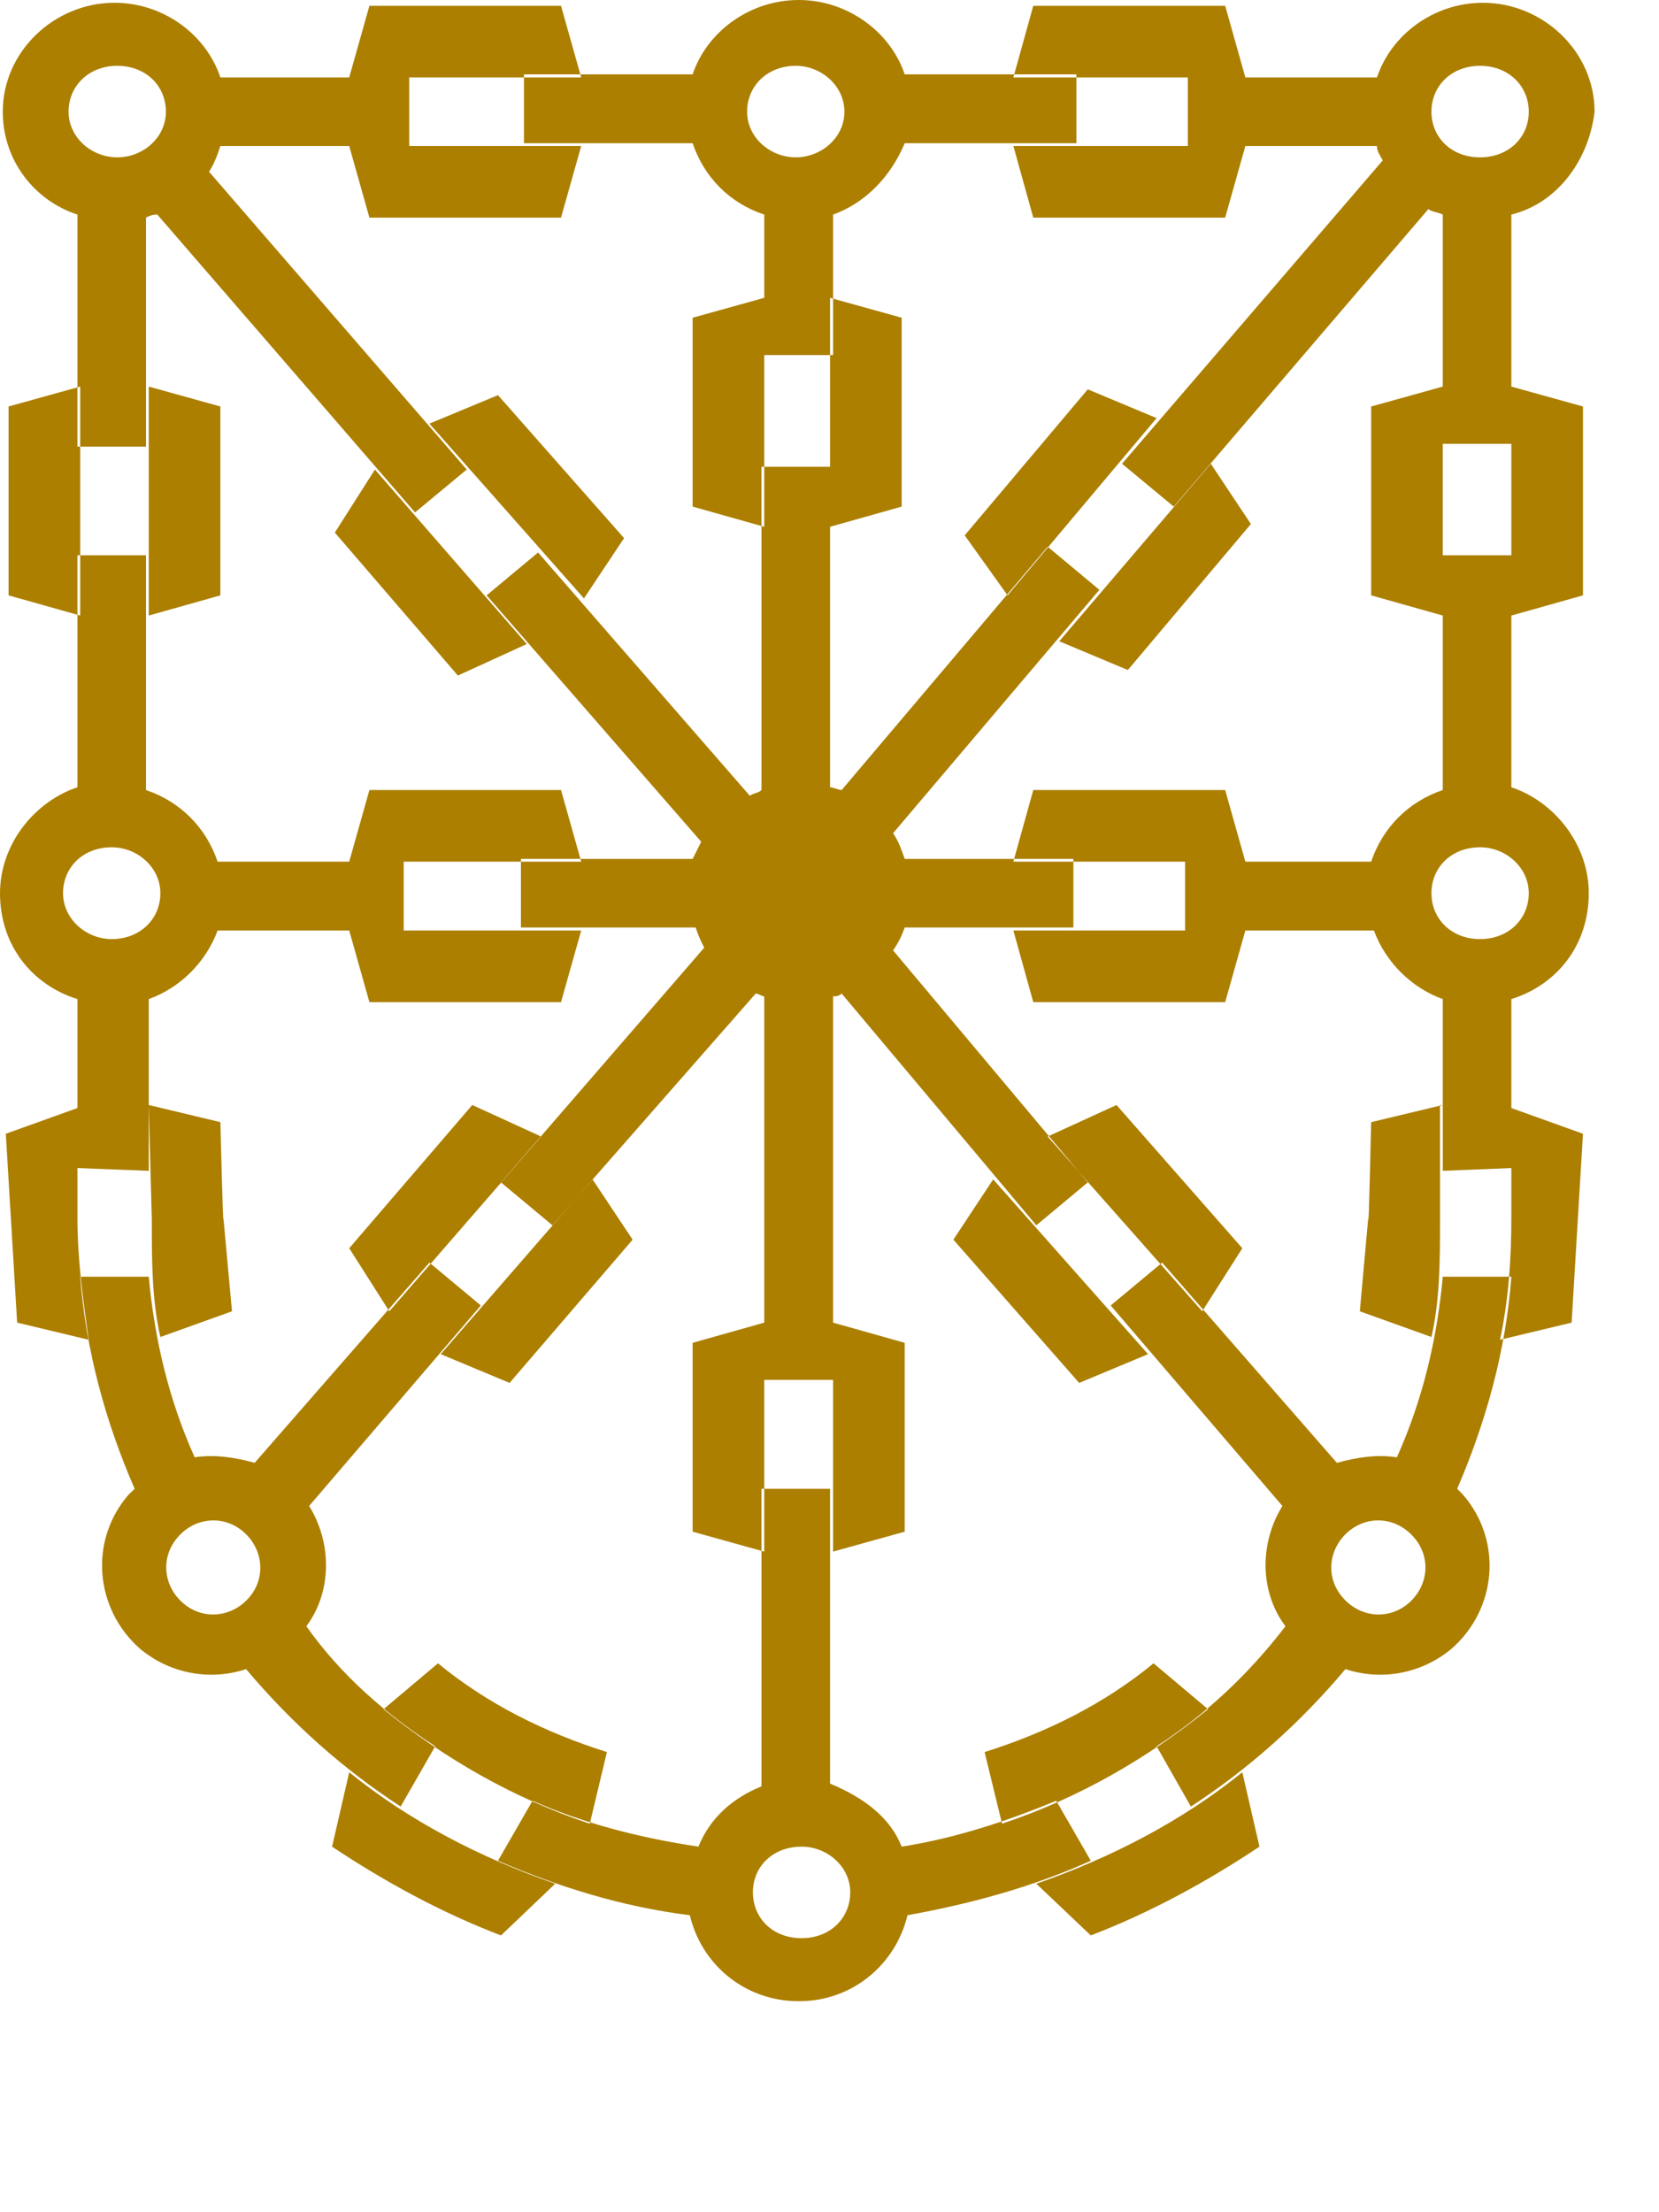 <?xml version="1.0" encoding="utf-8"?>
<svg xmlns="http://www.w3.org/2000/svg" fill="none" height="100%" overflow="visible" preserveAspectRatio="none" style="display: block;" viewBox="0 0 6 8" width="100%">
<path clip-rule="evenodd" d="M3.261 6.678C3.458 6.647 3.644 6.585 3.82 6.512L3.945 6.729C3.737 6.823 3.51 6.885 3.282 6.926C3.24 7.102 3.085 7.237 2.889 7.237C2.692 7.237 2.536 7.102 2.495 6.926C2.247 6.895 2.019 6.823 1.801 6.729L1.926 6.512C2.112 6.595 2.319 6.647 2.526 6.678C2.568 6.574 2.65 6.502 2.754 6.46V5.384H3.002V6.45C3.127 6.502 3.22 6.574 3.261 6.678ZM2.547 3.427C2.536 3.406 2.526 3.385 2.516 3.354H1.884V3.106H2.505C2.516 3.085 2.526 3.064 2.536 3.044L1.76 2.153L1.946 1.998L2.712 2.878C2.723 2.868 2.744 2.868 2.754 2.857V1.688H3.002V2.847C3.013 2.847 3.033 2.857 3.044 2.857L3.789 1.977L3.976 2.133L3.23 3.013C3.251 3.044 3.261 3.075 3.272 3.106H3.882V3.354H3.272C3.261 3.385 3.251 3.406 3.23 3.437L3.934 4.276L3.748 4.431L3.044 3.593C3.033 3.603 3.023 3.603 3.013 3.603V4.99H2.764V3.603C2.754 3.603 2.744 3.593 2.733 3.593L1.998 4.431L1.812 4.276L2.547 3.427ZM0.569 0.776L1.501 1.853L1.688 1.698L0.756 0.621C0.776 0.59 0.787 0.559 0.797 0.528H1.48V0.28H0.797C0.745 0.124 0.59 0.01 0.414 0.01C0.197 0.01 0.01 0.186 0.01 0.404C0.01 0.58 0.124 0.725 0.28 0.776V1.615H0.528V0.787C0.549 0.776 0.559 0.776 0.569 0.776ZM1.574 6.315L1.449 6.533C1.242 6.398 1.056 6.233 0.89 6.036C0.766 6.077 0.621 6.057 0.507 5.963C0.342 5.818 0.321 5.57 0.466 5.404L0.487 5.384C0.383 5.145 0.311 4.887 0.29 4.617H0.538C0.559 4.845 0.611 5.063 0.704 5.27C0.776 5.259 0.849 5.27 0.921 5.29L1.553 4.566L1.739 4.721L1.118 5.446C1.201 5.58 1.201 5.756 1.108 5.881C1.232 6.057 1.398 6.201 1.574 6.315ZM0.28 4.224V3.613C0.114 3.561 0 3.417 0 3.23C0 3.054 0.124 2.899 0.28 2.847V2.008H0.528V2.857C0.652 2.899 0.745 2.992 0.787 3.116H1.46V3.365H0.787C0.745 3.479 0.652 3.572 0.538 3.613V4.234L0.28 4.224ZM0.642 5.56C0.704 5.487 0.808 5.477 0.88 5.539C0.952 5.601 0.963 5.705 0.901 5.777C0.839 5.849 0.735 5.86 0.663 5.798C0.59 5.736 0.58 5.632 0.642 5.56ZM0.321 4.845L0.062 4.783L0.021 4.1L0.28 4.007V4.4C0.28 4.555 0.3 4.7 0.321 4.845ZM0.538 3.996L0.797 4.058C0.797 4.058 0.808 4.493 0.808 4.4C0.797 4.286 0.839 4.742 0.839 4.742L0.58 4.835C0.549 4.7 0.549 4.555 0.549 4.41L0.538 3.996ZM1.387 6.181C1.605 6.357 1.853 6.502 2.133 6.595L2.195 6.336C1.967 6.264 1.76 6.16 1.584 6.015L1.387 6.181ZM1.263 6.409C1.48 6.585 1.739 6.719 2.008 6.812L1.812 6.999C1.594 6.916 1.387 6.802 1.201 6.678L1.263 6.409ZM1.594 4.897L1.843 5.001L2.288 4.483L2.143 4.265L1.594 4.897ZM1.408 4.742L1.263 4.514L1.708 3.996L1.957 4.11L1.408 4.742ZM0.228 3.23C0.228 3.137 0.3 3.064 0.404 3.064C0.497 3.064 0.58 3.137 0.58 3.23C0.58 3.323 0.507 3.396 0.404 3.396C0.311 3.396 0.228 3.323 0.228 3.23ZM4.183 6.315L4.307 6.533C4.514 6.398 4.7 6.233 4.866 6.036C4.99 6.077 5.135 6.057 5.249 5.963C5.415 5.818 5.435 5.57 5.29 5.404L5.27 5.384C5.373 5.145 5.446 4.887 5.466 4.617H5.218C5.197 4.845 5.145 5.063 5.052 5.27C4.98 5.259 4.907 5.27 4.835 5.29L4.203 4.566L4.017 4.721L4.638 5.446C4.555 5.58 4.555 5.756 4.649 5.881C4.514 6.057 4.359 6.201 4.183 6.315ZM5.466 4.224V3.613C5.632 3.561 5.746 3.417 5.746 3.23C5.746 3.054 5.622 2.899 5.466 2.847V2.008H5.218V2.857C5.094 2.899 5.001 2.992 4.959 3.116H4.286V3.365H4.969C5.011 3.479 5.104 3.572 5.218 3.613V4.234L5.466 4.224ZM5.114 5.56C5.052 5.487 4.949 5.477 4.876 5.539C4.804 5.601 4.793 5.705 4.856 5.777C4.918 5.849 5.021 5.86 5.094 5.798C5.166 5.736 5.177 5.632 5.114 5.56ZM5.425 4.845L5.684 4.783L5.725 4.1L5.466 4.007V4.4C5.466 4.555 5.456 4.7 5.425 4.845ZM5.218 3.996L4.959 4.058C4.959 4.058 4.949 4.493 4.949 4.4C4.959 4.286 4.918 4.742 4.918 4.742L5.177 4.835C5.208 4.7 5.208 4.555 5.208 4.41V3.996H5.218ZM5.466 0.776V1.605H5.218V0.776C5.197 0.766 5.177 0.766 5.166 0.756L4.245 1.832L4.058 1.677L5.001 0.58C4.99 0.559 4.98 0.549 4.98 0.528H4.296V0.28H4.98C5.032 0.124 5.187 0.01 5.363 0.01C5.58 0.01 5.767 0.186 5.767 0.404C5.746 0.58 5.632 0.735 5.466 0.776ZM3.013 0.776V1.284H2.764V0.776C2.64 0.735 2.547 0.642 2.505 0.518H1.895V0.269H2.505C2.557 0.114 2.712 0 2.889 0C3.064 0 3.22 0.114 3.272 0.269H3.893V0.518H3.272C3.22 0.642 3.127 0.735 3.013 0.776ZM4.369 6.181C4.152 6.357 3.903 6.502 3.624 6.595L3.561 6.336C3.789 6.264 3.996 6.16 4.172 6.015L4.369 6.181ZM4.493 6.409C4.276 6.585 4.017 6.719 3.748 6.812L3.945 6.999C4.162 6.916 4.369 6.802 4.555 6.678L4.493 6.409ZM0.29 1.398L0.031 1.47V2.153L0.29 2.226V1.398ZM0.538 1.398L0.797 1.47V2.153L0.538 2.226V1.398ZM5.218 1.398L4.959 1.47V2.153L5.218 2.226V1.398ZM5.466 1.398L5.725 1.47V2.153L5.466 2.226V1.398ZM4.152 4.897L3.903 5.001L3.448 4.483L3.592 4.265L4.152 4.897ZM4.348 4.742L4.493 4.514L4.038 3.996L3.789 4.11L4.348 4.742ZM1.553 1.532L1.801 1.429L2.257 1.946L2.112 2.164L1.553 1.532ZM1.356 1.698L1.211 1.926L1.656 2.443L1.905 2.329L1.356 1.698ZM4.183 1.512L3.934 1.408L3.489 1.936L3.644 2.153L4.183 1.512ZM4.379 1.677L4.524 1.895L4.079 2.423L3.831 2.319L4.379 1.677ZM1.263 3.116L1.336 2.857H2.029L2.102 3.116H1.263ZM1.263 3.365L1.336 3.624H2.029L2.102 3.365H1.263ZM0.248 0.404C0.248 0.311 0.321 0.238 0.424 0.238C0.528 0.238 0.6 0.311 0.6 0.404C0.6 0.497 0.518 0.569 0.424 0.569C0.331 0.569 0.248 0.497 0.248 0.404ZM2.102 0.528L2.029 0.787H1.336L1.263 0.528H2.102ZM2.102 0.28L2.029 0.021H1.336L1.263 0.28H2.102ZM5.177 3.23C5.177 3.137 5.249 3.064 5.353 3.064C5.446 3.064 5.529 3.137 5.529 3.23C5.529 3.323 5.456 3.396 5.353 3.396C5.249 3.396 5.177 3.323 5.177 3.23ZM4.504 3.116L4.431 2.857H3.737L3.665 3.116H4.504ZM4.504 3.365L4.431 3.624H3.737L3.665 3.365H4.504ZM2.723 6.843C2.723 6.75 2.795 6.678 2.899 6.678C2.992 6.678 3.075 6.75 3.075 6.843C3.075 6.937 3.002 7.009 2.899 7.009C2.795 7.009 2.723 6.937 2.723 6.843ZM3.013 5.611L3.272 5.539V4.856L3.013 4.783V5.611ZM2.764 5.611L2.505 5.539V4.856L2.764 4.783V5.611ZM5.177 0.404C5.177 0.311 5.249 0.238 5.353 0.238C5.456 0.238 5.529 0.311 5.529 0.404C5.529 0.497 5.456 0.569 5.353 0.569C5.249 0.569 5.177 0.497 5.177 0.404ZM2.702 0.404C2.702 0.311 2.775 0.238 2.878 0.238C2.971 0.238 3.054 0.311 3.054 0.404C3.054 0.497 2.971 0.569 2.878 0.569C2.785 0.569 2.702 0.497 2.702 0.404ZM3.665 0.528L3.737 0.787H4.431L4.504 0.528H3.665ZM3.665 0.28L3.737 0.021H4.431L4.504 0.28H3.665ZM2.764 1.077L2.505 1.149V1.832L2.764 1.905V1.077ZM3.002 1.077L3.261 1.149V1.832L3.002 1.905V1.077Z" fill="#AC7F00" fill-rule="evenodd" id="Vector"/>
</svg>
